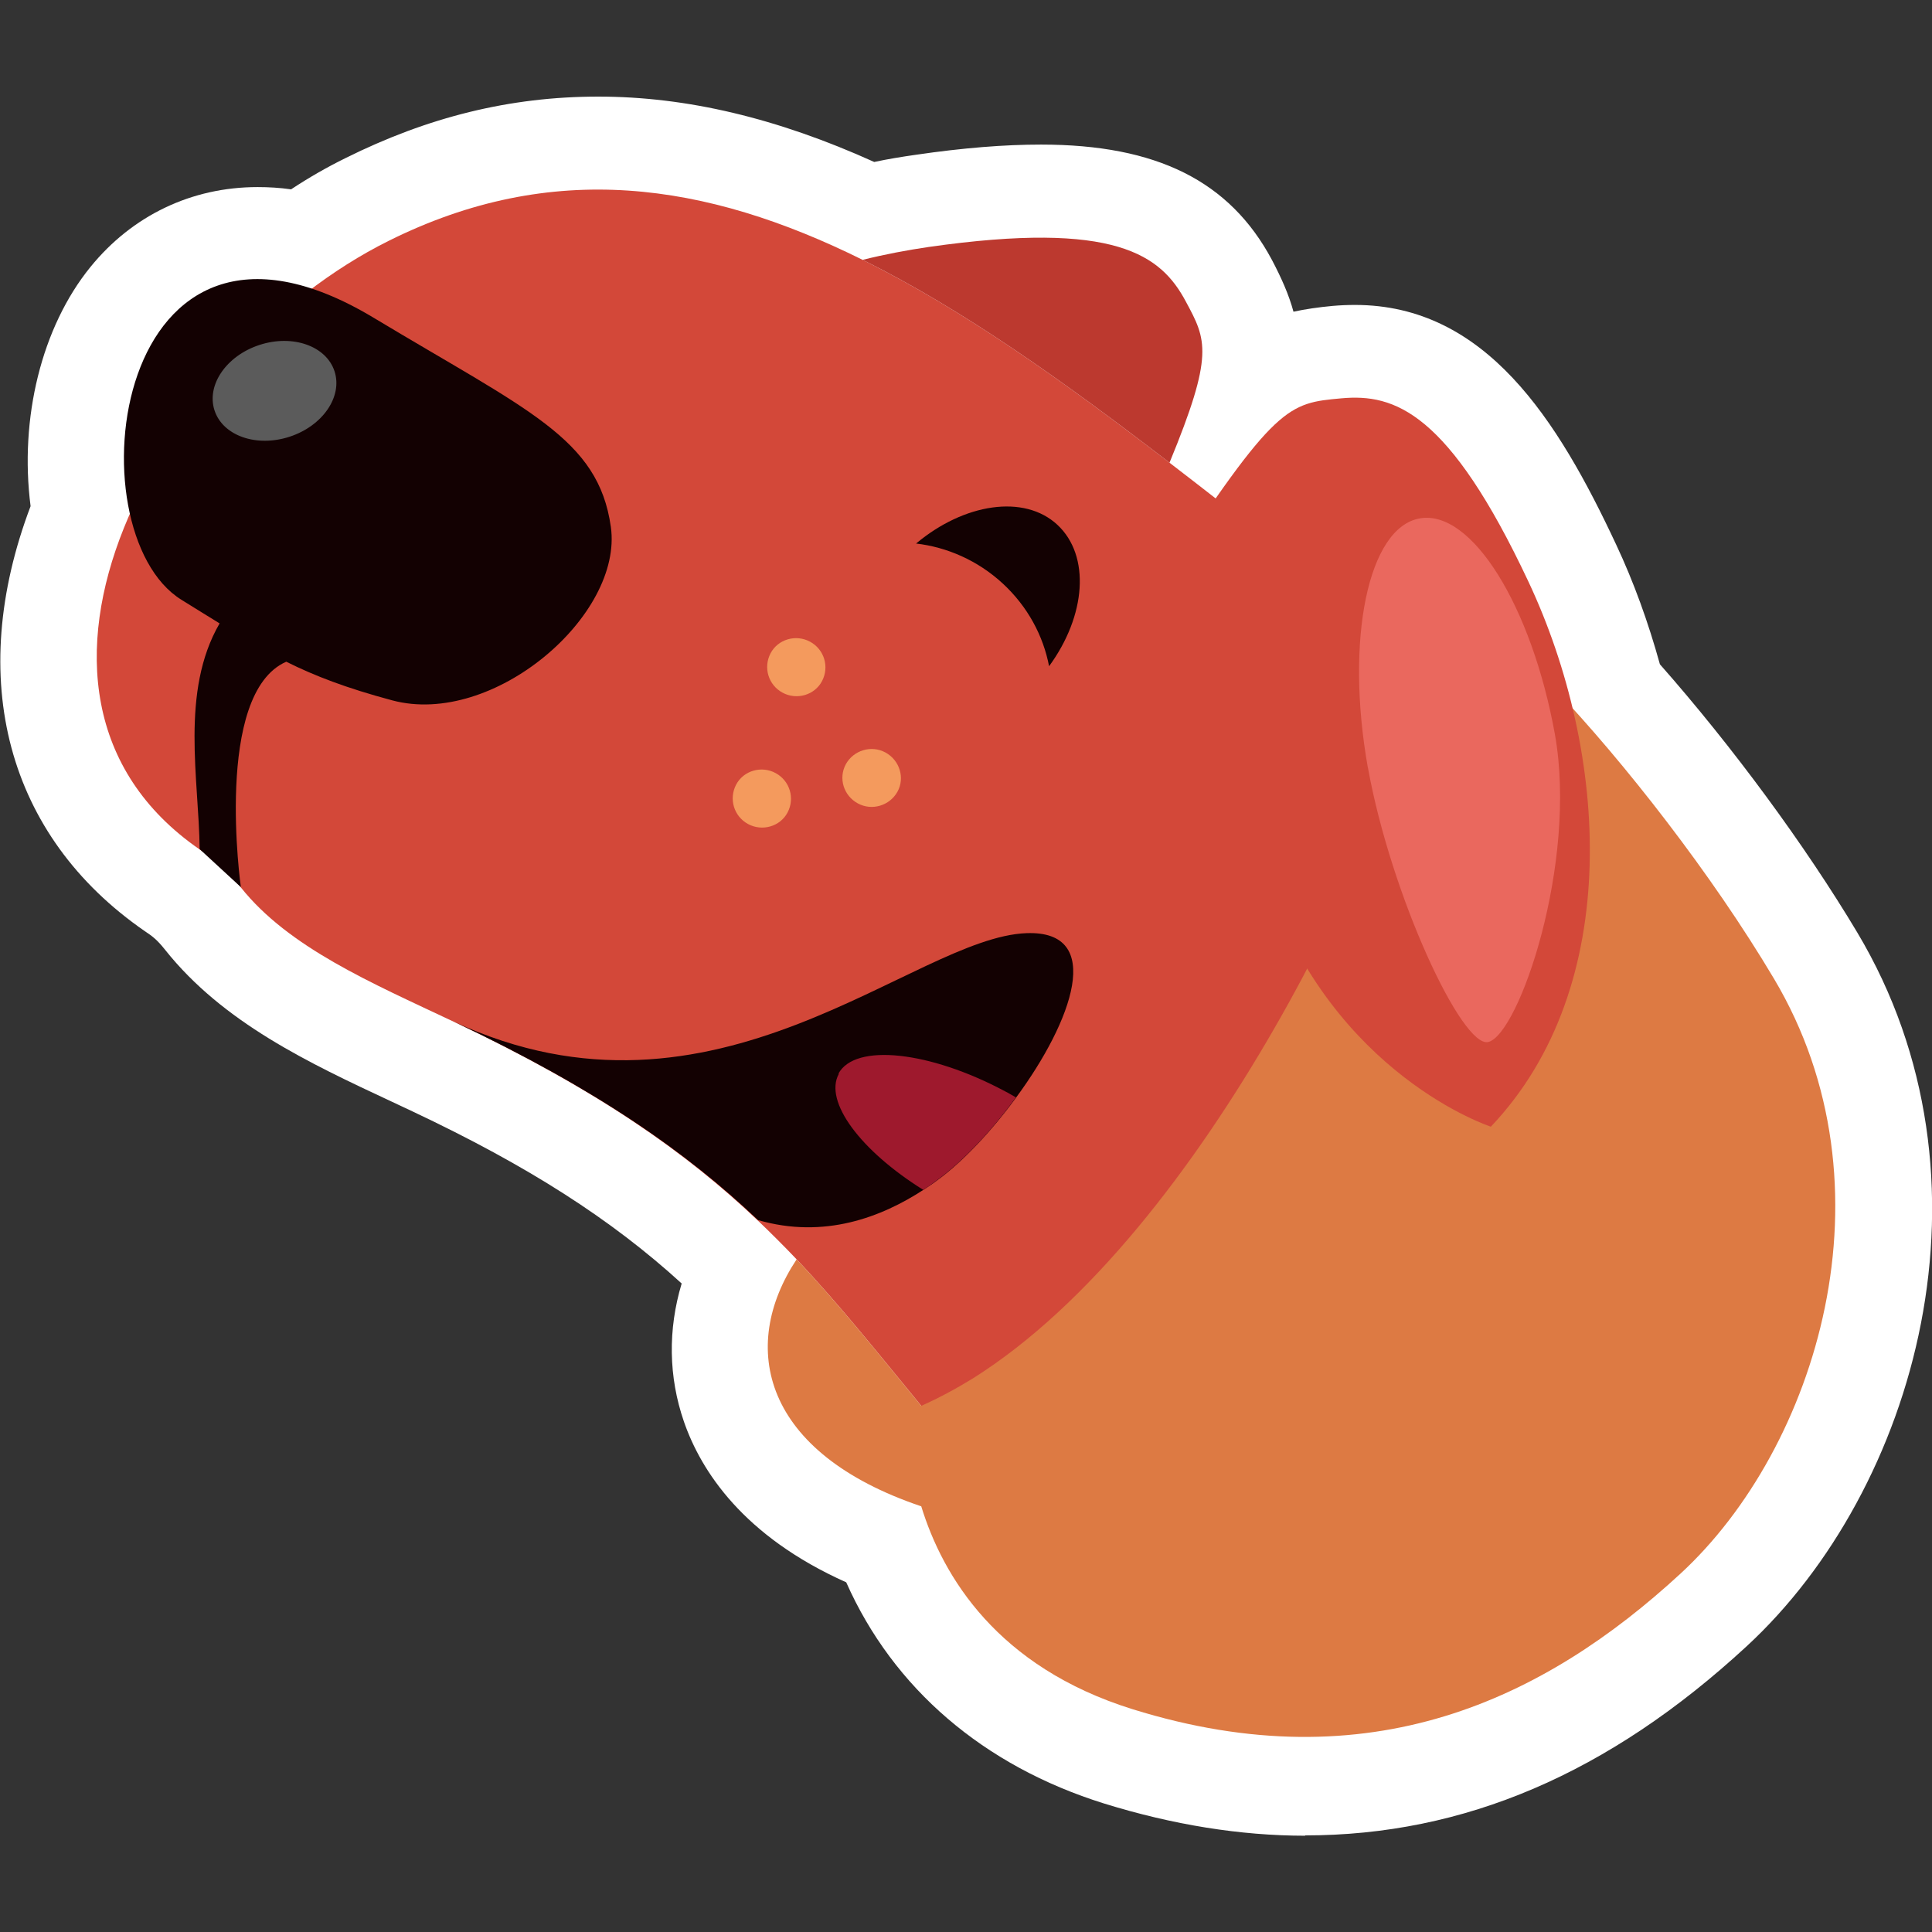 <?xml version="1.0" encoding="UTF-8"?>
<svg id="Layer_1" data-name="Layer 1" xmlns="http://www.w3.org/2000/svg" viewBox="0 0 60 60">
  <rect x="0" y="0" width="60" height="60" fill="#333333" stroke="none"/>
  <defs>
    <style>
      .cls-1 {
        fill: #fff;
      }

      .cls-2 {
        fill: #bc392f;
      }

      .cls-3 {
        fill: #9e192d;
      }

      .cls-4 {
        fill: #f49a5d;
      }

      .cls-5 {
        fill: #dd7a43;
      }

      .cls-6 {
        fill: #130102;
      }

      .cls-7 {
        fill: #d34839;
      }

      .cls-8 {
        fill: #ea685e;
      }

      .cls-9 {
        fill: #5b5b5b;
      }
    </style>
  </defs>
  <path class="cls-1" d="M40.53,57c4.94,0,9.43-1.92,13.71-5.87,5.28-4.87,8.02-14.5,3.44-22.17-1.62-2.71-3.88-5.78-6.13-8.33-.36-1.3-.81-2.55-1.36-3.72-1.81-3.87-4.05-7.44-8.11-7.44-.23,0-.46,.01-.69,.03-.44,.04-.85,.1-1.22,.18-.14-.52-.37-1.04-.67-1.61-1.31-2.45-3.58-3.58-7.17-3.58-1.13,0-2.41,.1-3.91,.32-.42,.06-.85,.13-1.27,.22-3.01-1.36-5.82-2.03-8.57-2.03s-5.3,.64-7.85,1.91c-.57,.28-1.13,.6-1.69,.97-.35-.05-.7-.07-1.04-.07-2.05,0-3.89,.88-5.19,2.48-1.52,1.87-2.21,4.7-1.86,7.43-2.03,5.36-.74,10.24,3.55,13.2,.21,.14,.37,.25,.63,.58,1.8,2.26,4.46,3.51,7.03,4.71l.66,.31c3.58,1.69,6.17,3.35,8.35,5.34-.43,1.43-.41,2.9,.07,4.29,.53,1.53,1.84,3.56,5.04,4.99,1.46,3.29,4.26,5.7,8.01,6.87,2.13,.66,4.23,1,6.25,1h0Z"/>
  <path class="cls-7" d="M6.2,26.38c.19,.13,.68,.43,1.28,1.18,1.49,1.87,4.05,2.96,6.61,4.17,4.47,2.11,7.25,4.09,9.44,6.17,.42,.4,.82,.8,1.21,1.21,1.35,1.43,2.53,2.92,3.87,4.55,.99,1.21,2.07,2.49,3.38,3.89,.46,.49,.95,1,1.48,1.52,7.56,7.47,26.67-6.51,19.74-17.1-4.64-7.08-6.19-8.68-8.88-11.1-.56-.51-1.18-1.05-1.89-1.7-2.11-1.66-4.15-3.29-6.12-4.8-3.3-2.54-6.44-4.77-9.53-6.3-4.88-2.42-9.64-3.12-14.72-.59C5.07,10.96-.9,21.48,6.2,26.38Z"/>
  <path class="cls-6" d="M5.64,18.63c.43,.27,.81,.5,1.18,.73-1.23,2.12-.64,4.86-.62,7.01l1.28,1.18s-.85-6.01,1.41-7c.88,.44,1.87,.82,3.29,1.2,3.14,.84,7.18-2.64,6.79-5.39-.39-2.75-2.56-3.6-7.38-6.5C3.45,4.98,2.21,16.52,5.64,18.63Zm26.24,10.35c2.45-.09,1.42,2.74-.32,5.1-.76,1.04-1.66,2-2.46,2.58-.13,.1-.27,.19-.42,.29-1.29,.84-3.07,1.54-5.14,.94-2.19-2.08-4.98-4.05-9.44-6.16,8.14,3.79,14.25-2.62,17.78-2.75Zm-.74-10.86c-.78-.72-1.74-1.13-2.69-1.24,1.49-1.25,3.36-1.54,4.39-.58s.89,2.82-.26,4.39c-.18-.94-.66-1.85-1.44-2.57Z"/>
  <path class="cls-3" d="M26.05,33.35c-.47,.86,.68,2.39,2.62,3.6,.15-.09,.29-.19,.42-.29,.8-.58,1.7-1.53,2.46-2.58-.11-.06-.22-.13-.34-.19-2.34-1.25-4.65-1.5-5.17-.55Z"/>
  <path class="cls-5" d="M24.74,39.11c1.35,1.43,2.53,2.92,3.87,4.55,.54-.24,1.08-.53,1.6-.85,7.26-4.56,12.99-17.09,14.12-21.94,.16-.69,.23-1.23,.19-1.56-.33-2.86,6.71,4.59,10.57,11.08,3.86,6.48,1.33,14.58-2.9,18.48-4.23,3.9-9.64,6.51-17.02,4.21-4.2-1.31-5.89-4.12-6.56-6.3-4.92-1.66-5.68-4.94-3.87-7.67Z"/>
  <ellipse class="cls-9" cx="8.53" cy="12.14" rx="1.96" ry="1.5" transform="translate(-3.34 3.23) rotate(-18.01)"/>
  <path class="cls-7" d="M36.1,17.95c3.52-5.4,3.91-5.43,5.56-5.58,1.65-.15,3.33,.42,5.81,5.7,2.48,5.28,2.97,12.56-1.17,16.92,0,0-4.88-1.58-6.96-7.59-2.08-6.01-.22-8.73-.22-8.73l-2.27,1.89-.75-2.62Z"/>
  <path class="cls-2" d="M26.79,8.07c3.09,1.53,6.23,3.76,9.53,6.3,1.39-3.37,1.15-3.81,.51-5-.77-1.45-2.18-2.53-7.99-1.7-.68,.1-1.37,.23-2.05,.4Z"/>
  <path class="cls-8" d="M42.48,23.83c.72,3.99,2.93,8.73,3.74,8.53,.95-.23,2.78-5.56,2.07-9.55-.72-3.99-2.59-7-4.2-6.71-1.6,.28-2.32,3.75-1.61,7.74Z"/>
  <path class="cls-4" d="M26.27,23.73c-.24,.44-.07,.98,.37,1.22s.99,.07,1.23-.36,.07-.98-.37-1.22-.99-.07-1.23,.36Zm-2.18,.28c.44,.24,.6,.78,.37,1.22s-.79,.6-1.23,.36-.6-.78-.37-1.22,.79-.6,1.23-.36Zm1.07-4.08c.44,.24,.6,.78,.37,1.22s-.79,.6-1.23,.36-.6-.78-.37-1.22,.79-.6,1.23-.36Z"/>
</svg>